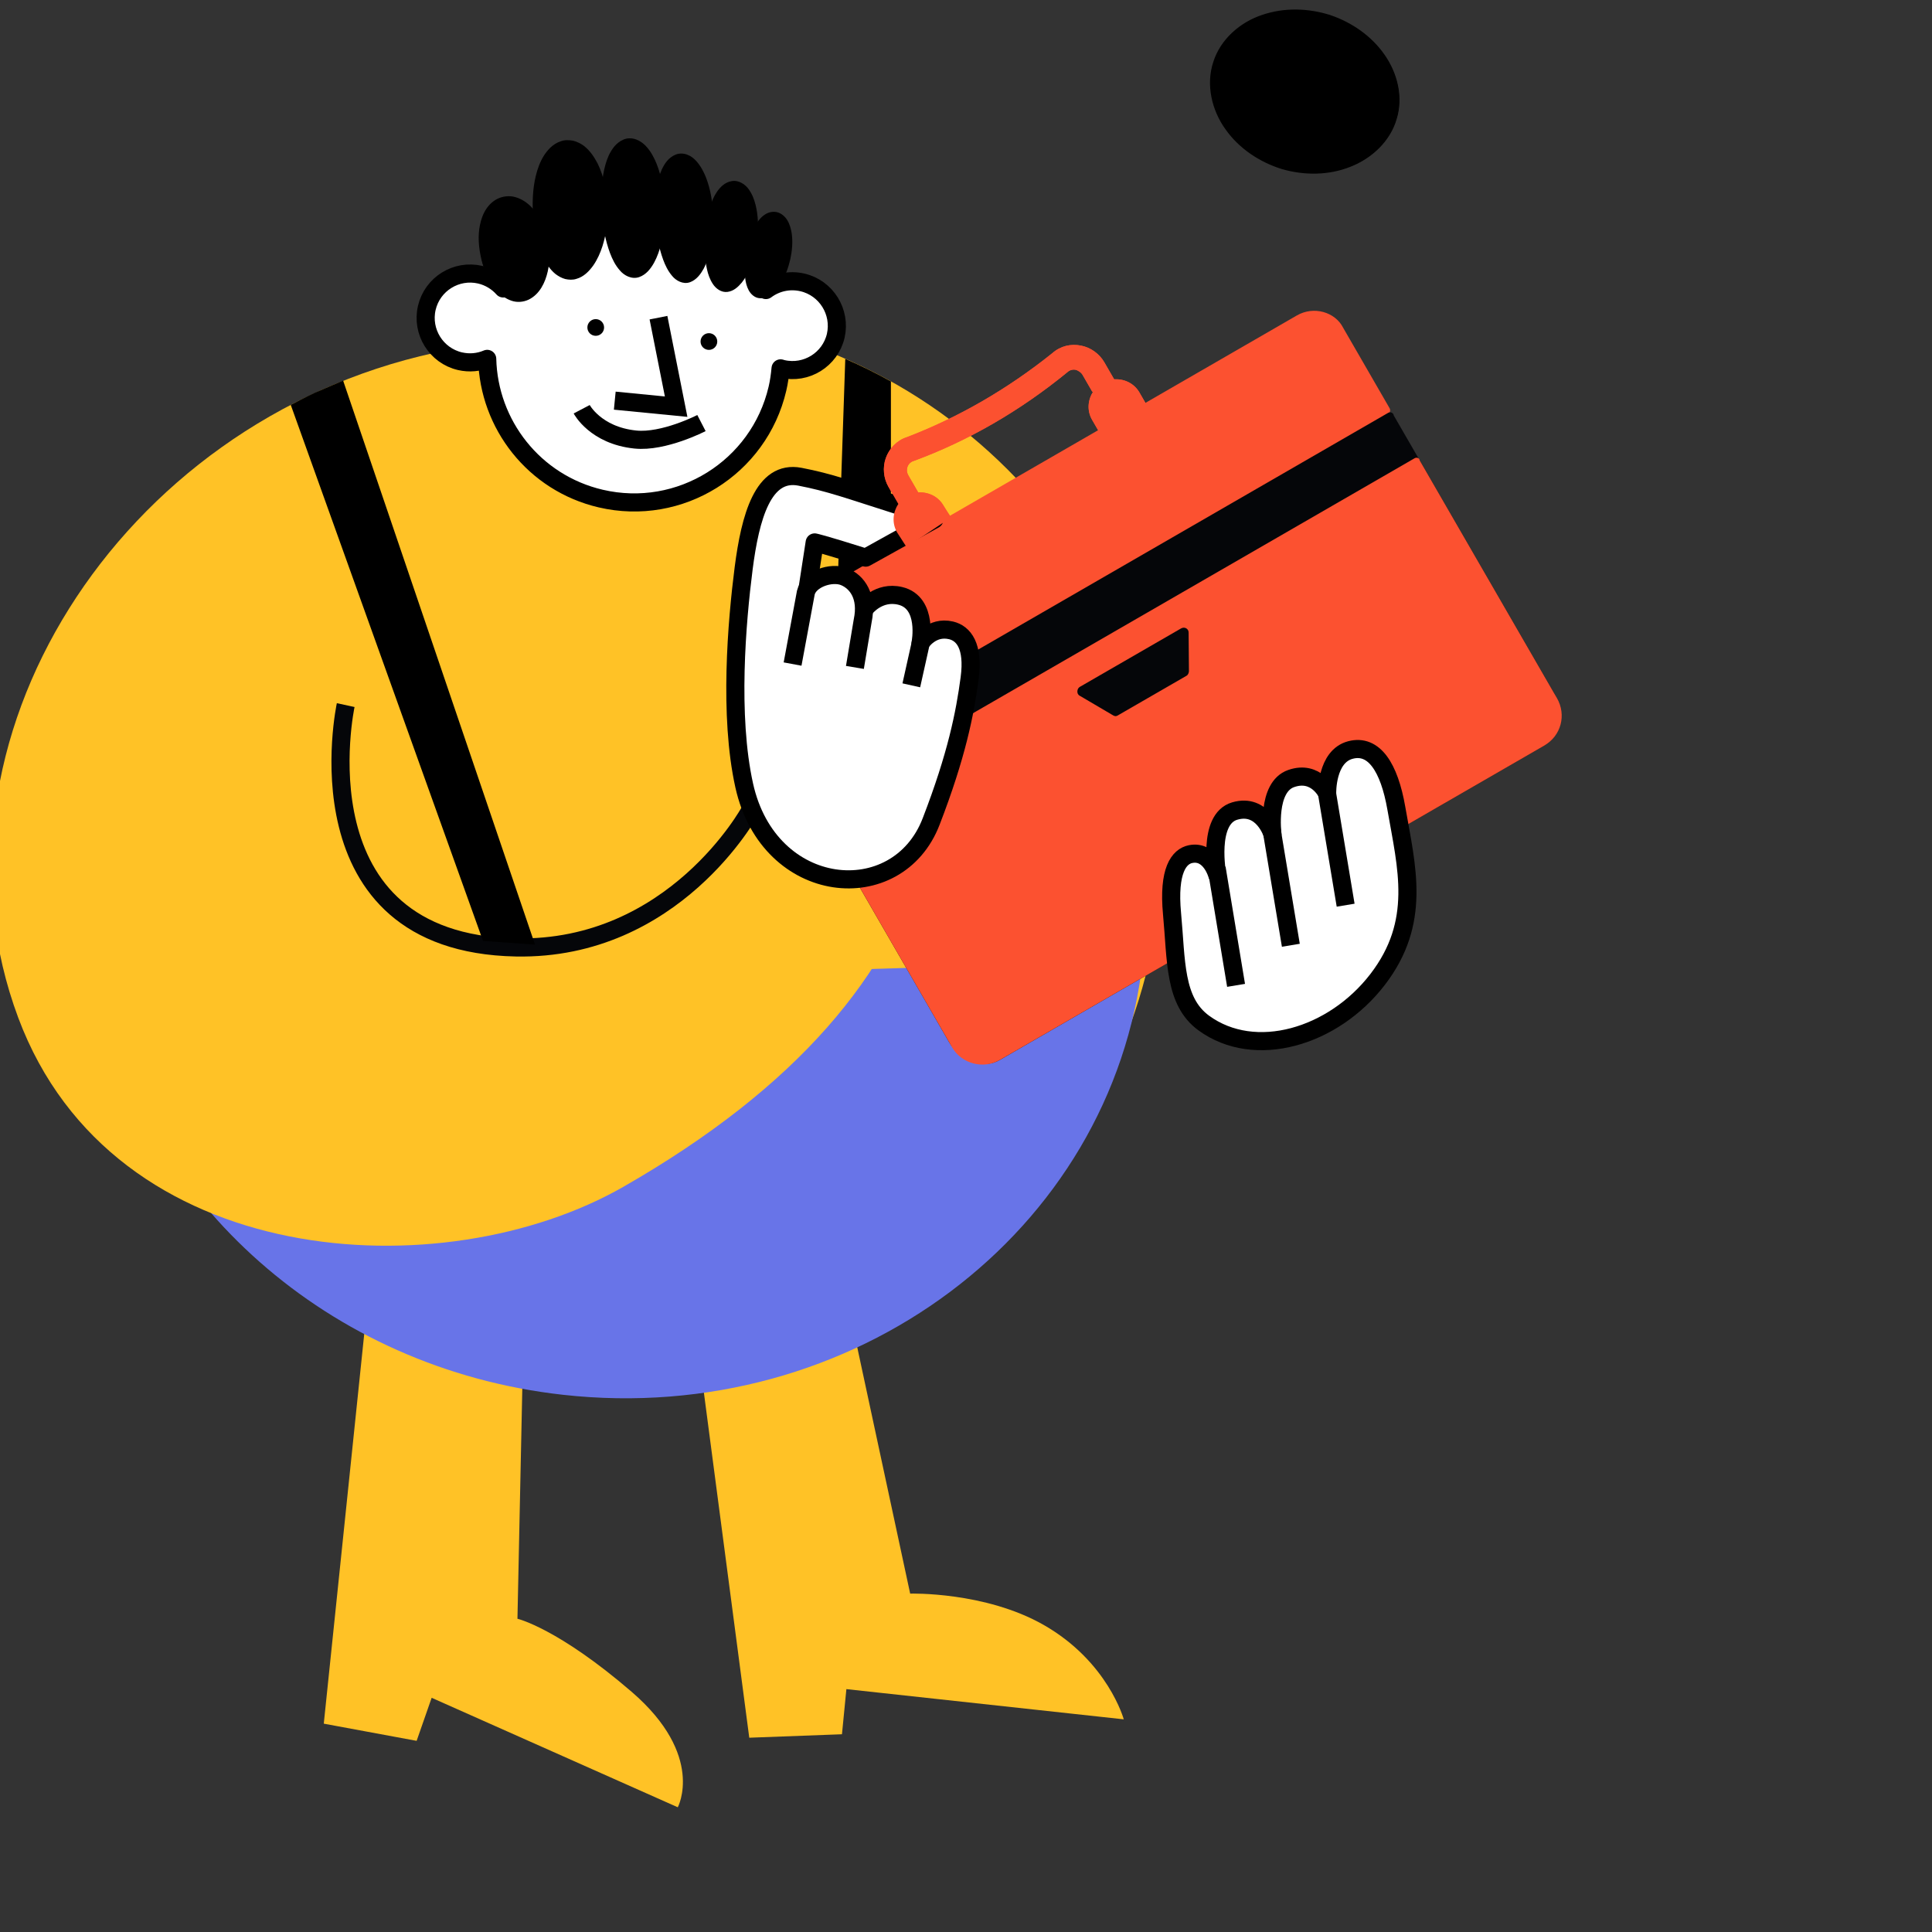 <?xml version="1.0" encoding="UTF-8"?> <svg xmlns="http://www.w3.org/2000/svg" width="160" height="160" viewBox="0 0 160 160" fill="none"><rect x="0" y="0" width="160" height="160" fill="#333333" stroke="none"/> <g clip-path="url(#clip0_1_5133)"> <path d="M52.518 113.568C76.679 113.568 96.265 93.982 96.265 69.822C96.265 45.661 76.679 26.075 52.518 26.075C28.358 26.075 8.771 45.661 8.771 69.822C8.771 93.982 28.358 113.568 52.518 113.568Z" fill="#FFC226"></path> <path d="M68.425 76.414L73.781 75.154V31.59C72.556 30.905 71.299 30.286 70.002 29.721L68.425 76.414Z" fill="black"></path> <path d="M26.814 142.746L34.504 144.169L35.748 140.604L56.131 149.671C56.131 149.671 58.433 145.387 52.313 140.111C46.192 134.836 42.853 134.058 42.853 134.058L43.452 105.645L32.016 92.633L26.814 142.746Z" fill="#FFC226"></path> <path d="M62.051 143.91L69.728 143.624L70.094 139.886L93.065 142.387C93.065 142.387 91.761 137.611 86.433 134.57C81.57 131.796 75.376 131.976 75.376 131.976L69.409 104.202L55.492 94.03L62.051 143.91Z" fill="#FFC226"></path> <path d="M94.636 79.554C92.121 102.086 70.621 118.185 46.612 115.51C27.1 113.335 11.939 99.438 8.28 82.215" fill="#6874E8"></path> <path d="M63.761 71.551L70.194 67.26L74.298 71.644L67.958 75.369L63.761 71.551Z" fill="#00C76E"></path> <path d="M35.98 29.222C9.75 34.956 -6.975 61.579 1.514 84.291C9.377 105.339 36.725 106.829 51.634 98.281C65.95 90.078 73.806 80.752 76.8 70.247C77.432 68.032 78.07 65.697 78.07 65.697C78.07 65.697 75.722 67.254 70.114 67.693C65.245 68.072 62.098 67.167 62.098 67.167C62.098 67.167 55.831 78.716 42.719 78.457C24.352 78.091 28.623 58.386 28.623 58.386" fill="#FFC226"></path> <path d="M70.121 67.699C65.251 68.079 62.104 67.174 62.104 67.174C62.104 67.174 55.838 78.722 42.726 78.463C24.358 78.097 28.629 58.393 28.629 58.393" stroke="#050609" stroke-width="1.5" stroke-miterlimit="10" stroke-linejoin="round"></path> <path d="M107.403 26.123L94.86 33.365L94.362 32.503C93.91 31.719 93.078 31.363 92.269 31.412L91.455 30C91.047 29.295 90.326 28.77 89.506 28.617C88.686 28.463 87.844 28.636 87.151 29.245C83.437 32.226 79.36 34.579 75.078 36.215C74.282 36.466 73.634 37.153 73.357 37.941C73.08 38.728 73.174 39.614 73.581 40.32L74.395 41.731C73.949 42.407 73.841 43.305 74.294 44.089L74.792 44.952L62.249 52.193C60.837 53.008 60.419 54.818 61.188 56.15L64.99 62.735C65.081 62.892 65.328 62.958 65.485 62.868L114.951 34.308C115.108 34.218 115.174 33.971 115.084 33.814L111.237 27.15C110.591 25.851 108.814 25.309 107.403 26.123ZM90.545 32.407C90.099 33.083 89.99 33.982 90.443 34.766L90.941 35.628L78.633 42.734L78.135 41.872C77.682 41.088 76.85 40.732 76.042 40.781L75.227 39.37C75.046 39.056 75.112 38.809 75.145 38.685C75.179 38.561 75.323 38.269 75.682 38.166C80.166 36.518 84.478 34.029 88.382 30.834C88.65 30.574 88.976 30.595 89.1 30.628C89.223 30.662 89.516 30.806 89.651 31.041L90.466 32.453L90.545 32.407Z" fill="#FC5130"></path> <path d="M114.98 34.179L65.436 62.784C65.279 62.874 65.228 63.148 65.333 63.331L78.597 86.303C79.548 87.951 81.463 88.553 82.796 87.784L127.873 61.759C129.284 60.944 129.641 59.029 128.69 57.382L115.427 34.409C115.4 34.181 115.137 34.089 114.98 34.179Z" fill="#050609"></path> <path d="M117.156 37.948L67.612 66.552C67.455 66.643 67.389 66.89 67.479 67.047L78.84 86.724C79.654 88.135 81.464 88.553 82.796 87.784L127.873 61.759C129.284 60.944 129.748 59.213 128.933 57.802L117.573 38.126C117.561 37.923 117.313 37.857 117.156 37.948ZM98.437 52.414L98.462 55.535C98.474 55.737 98.362 55.906 98.284 55.951L92.561 59.255C92.404 59.346 92.281 59.313 92.112 59.201L89.421 57.619C89.129 57.474 89.183 57.025 89.418 56.889L97.806 52.046C98.12 51.865 98.458 52.088 98.437 52.414Z" fill="#FC5130"></path> <path d="M97.064 75.682C96.724 72.076 97.642 70.926 98.6 70.733C100.257 70.4 100.809 72.462 100.809 72.462C100.809 72.462 99.944 67.846 102.253 67.167C104.581 66.482 105.379 69.076 105.379 69.076C105.379 69.076 104.867 65.184 106.936 64.473C109.005 63.754 109.91 65.71 109.91 65.71C109.91 65.71 109.816 62.637 111.845 62.111C113.781 61.605 115.045 63.535 115.637 66.927C116.496 71.857 117.746 76.361 114.081 81.124C110.415 85.887 103.936 87.816 99.691 84.723C97.223 82.92 97.43 79.567 97.064 75.682Z" fill="white" stroke="black" stroke-width="1.5" stroke-miterlimit="10" stroke-linejoin="round"></path> <path d="M102.366 81.603L100.756 71.891" stroke="black" stroke-width="1.5" stroke-miterlimit="10"></path> <path d="M106.902 78.283L105.286 68.57" stroke="black" stroke-width="1.5" stroke-miterlimit="10"></path> <path d="M111.44 74.964L109.823 65.251" stroke="black" stroke-width="1.5" stroke-miterlimit="10"></path> <path d="M61.587 47.057C61.021 51.474 60.35 59.264 61.633 65.052C63.689 74.319 74.326 75.284 77.114 68.032C79.229 62.557 79.914 59.078 80.3 56.178C80.659 53.477 79.788 52.452 78.77 52.206C77.127 51.814 76.236 53.257 76.236 53.257C76.236 53.257 76.901 49.904 74.546 49.346C72.75 48.92 71.659 50.357 71.659 50.357L66.889 48.68L67.468 44.922C67.468 44.922 67.95 44.997 71.692 46.18L77.382 43.02C76.525 42.577 75.86 42.317 74.386 41.848C70.262 40.538 68.732 39.959 66.244 39.48C63.19 38.895 62.132 42.833 61.587 47.057Z" fill="white" stroke="black" stroke-width="1.5" stroke-miterlimit="10" stroke-linejoin="round"></path> <path d="M75.471 56.756L76.249 53.264" stroke="black" stroke-width="1.5" stroke-miterlimit="10"></path> <path d="M65.638 54.994L66.736 49.08C67.002 47.949 68.844 47.324 69.915 47.756C70.993 48.195 71.865 49.399 71.445 51.408L70.8 55.273" fill="white"></path> <path d="M65.638 54.994L66.736 49.08C67.002 47.949 68.844 47.324 69.915 47.756C70.993 48.195 71.865 49.399 71.445 51.408L70.8 55.273" stroke="black" stroke-width="1.5" stroke-miterlimit="10" stroke-linejoin="round"></path> <path d="M94.362 32.504L94.86 33.367L90.94 35.63L90.442 34.767C89.989 33.983 90.098 33.085 90.544 32.409L90.465 32.454L89.651 31.043C89.515 30.808 89.222 30.663 89.099 30.63C88.975 30.597 88.649 30.576 88.381 30.835C84.477 34.03 80.165 36.52 75.681 38.168C75.322 38.27 75.178 38.563 75.145 38.687C75.112 38.81 75.045 39.057 75.226 39.371L76.041 40.782C76.849 40.734 77.682 41.089 78.134 41.873L78.769 42.847L75.077 45.308L74.293 44.091C73.84 43.307 73.949 42.408 74.395 41.733L73.58 40.322C73.173 39.616 73.079 38.729 73.356 37.942C73.633 37.155 74.281 36.467 75.078 36.217C79.359 34.581 83.436 32.227 87.15 29.247C87.844 28.637 88.685 28.465 89.505 28.619C90.326 28.772 91.046 29.297 91.454 30.002L92.269 31.413C93.077 31.365 93.909 31.72 94.362 32.504Z" fill="#FC5130"></path> <path d="M115.624 9.875C116.684 6.484 114.209 2.693 110.096 1.407C105.983 0.121 101.789 1.827 100.729 5.218C99.668 8.609 102.143 12.4 106.257 13.686C110.37 14.972 114.564 13.266 115.624 9.875Z" fill="black"></path> <path d="M115.593 9.863C115.872 8.979 115.899 8.021 115.706 7.109C115.506 6.198 115.087 5.353 114.541 4.608C113.431 3.124 111.801 2.08 110.044 1.561C108.288 1.036 106.372 1.022 104.663 1.648C102.96 2.253 101.496 3.577 100.984 5.3C100.458 7.016 100.95 8.912 102.022 10.329C103.086 11.766 104.649 12.81 106.359 13.369C108.069 13.928 109.958 14.014 111.708 13.482C112.572 13.21 113.404 12.771 114.089 12.159C114.768 11.533 115.3 10.748 115.593 9.863ZM115.659 9.883C115.127 11.706 113.597 13.13 111.827 13.815C110.044 14.527 108.015 14.54 106.159 14.001C104.317 13.429 102.614 12.305 101.489 10.708C100.358 9.138 99.853 7.023 100.478 5.133C101.077 3.238 102.713 1.834 104.523 1.235C106.346 0.61 108.341 0.67 110.151 1.242C111.947 1.847 113.584 2.978 114.661 4.528C115.739 6.058 116.231 8.067 115.659 9.883Z" fill="black"></path> <path d="M44.308 78.231L40.001 77.923L24.08 33.532C24.08 33.532 25.53 32.767 26.076 32.528C26.787 32.215 28.417 31.523 28.417 31.523L44.308 78.231Z" fill="black"></path> <path d="M66.454 23.388C65.356 23.135 64.265 23.394 63.427 24.02C61.863 20.873 58.963 18.425 55.277 17.56C49.709 16.263 44.154 19.017 41.673 23.887C41.187 23.341 40.529 22.929 39.764 22.749C37.788 22.29 35.806 23.521 35.346 25.497C34.888 27.472 36.118 29.455 38.094 29.914C38.879 30.093 39.657 30.014 40.349 29.721C40.476 35.143 44.228 39.999 49.749 41.289C56.302 42.82 62.855 38.742 64.385 32.189C64.518 31.623 64.591 31.065 64.644 30.506C64.697 30.519 64.744 30.539 64.797 30.552C66.773 31.012 68.755 29.781 69.214 27.805C69.66 25.829 68.429 23.847 66.454 23.388Z" fill="white" stroke="black" stroke-width="1.5" stroke-miterlimit="10" stroke-linejoin="round"></path> <path d="M58.709 28.976C59.091 28.976 59.401 28.666 59.401 28.284C59.401 27.902 59.091 27.592 58.709 27.592C58.327 27.592 58.017 27.902 58.017 28.284C58.017 28.666 58.327 28.976 58.709 28.976Z" fill="black"></path> <path d="M49.336 27.811C49.718 27.811 50.028 27.502 50.028 27.12C50.028 26.738 49.718 26.428 49.336 26.428C48.954 26.428 48.644 26.738 48.644 27.12C48.644 27.502 48.954 27.811 49.336 27.811Z" fill="black"></path> <path d="M58.092 35.036C58.092 35.036 54.972 36.646 52.611 36.4C49.311 36.06 48.173 33.892 48.173 33.892" stroke="black" stroke-width="1.5" stroke-miterlimit="10"></path> <path d="M54.532 26.308L55.995 33.678L50.913 33.18" stroke="black" stroke-width="1.5" stroke-miterlimit="10"></path> <path d="M62.44 19.86C62.68 17.459 61.976 15.422 60.869 15.311C59.761 15.201 58.669 17.058 58.429 19.46C58.189 21.862 58.892 23.898 60 24.009C61.107 24.12 62.2 22.262 62.44 19.86Z" fill="black"></path> <path d="M58.446 19.689C58.419 20.121 58.413 20.547 58.439 20.98C58.479 21.405 58.559 21.831 58.679 22.243C58.805 22.649 58.985 23.042 59.238 23.361C59.477 23.687 59.85 23.913 60.209 23.827C60.568 23.773 60.881 23.474 61.12 23.162C61.367 22.835 61.546 22.456 61.699 22.07C61.998 21.285 62.145 20.447 62.198 19.609C62.238 18.771 62.178 17.926 61.945 17.141C61.832 16.755 61.672 16.383 61.46 16.083C61.247 15.784 60.974 15.598 60.688 15.651C60.395 15.664 60.083 15.917 59.816 16.203C59.55 16.496 59.324 16.855 59.138 17.227C58.759 17.986 58.519 18.831 58.446 19.689ZM58.38 19.682C58.439 18.817 58.546 17.946 58.812 17.101C58.945 16.675 59.118 16.256 59.384 15.87C59.65 15.498 60.016 15.099 60.595 14.999C61.194 14.893 61.746 15.292 62.012 15.684C62.304 16.09 62.464 16.536 62.577 16.981C62.797 17.873 62.81 18.777 62.73 19.662C62.644 20.547 62.451 21.419 62.098 22.243C61.925 22.656 61.712 23.055 61.426 23.408C61.14 23.747 60.768 24.106 60.255 24.173C59.737 24.246 59.278 23.893 59.038 23.521C58.785 23.142 58.639 22.716 58.546 22.29C58.353 21.419 58.326 20.547 58.38 19.682Z" fill="black"></path> <path d="M65.159 21.562C65.559 19.731 65.147 18.086 64.239 17.888C63.331 17.69 62.27 19.013 61.87 20.843C61.47 22.674 61.882 24.319 62.791 24.517C63.699 24.716 64.759 23.392 65.159 21.562Z" fill="black"></path> <path d="M61.872 20.999C61.725 21.665 61.712 22.363 61.852 23.022C61.925 23.348 62.045 23.667 62.224 23.933C62.397 24.193 62.663 24.392 62.943 24.372C63.222 24.379 63.495 24.206 63.721 23.993C63.947 23.773 64.14 23.507 64.293 23.221C64.612 22.649 64.812 22.011 64.925 21.365C65.025 20.72 65.045 20.048 64.912 19.436C64.799 18.837 64.486 18.212 64.067 18.205C63.628 18.166 63.062 18.651 62.69 19.163C62.297 19.702 62.011 20.334 61.872 20.999ZM61.805 20.986C61.931 20.314 62.084 19.636 62.391 18.984C62.544 18.664 62.73 18.345 62.989 18.066C63.249 17.8 63.615 17.534 64.1 17.54C64.593 17.54 64.998 17.899 65.198 18.232C65.411 18.585 65.504 18.957 65.564 19.316C65.67 20.048 65.597 20.773 65.451 21.465C65.291 22.157 65.052 22.829 64.672 23.441C64.486 23.747 64.26 24.033 63.98 24.273C63.701 24.505 63.349 24.725 62.929 24.698C62.51 24.678 62.184 24.366 62.011 24.053C61.838 23.734 61.752 23.381 61.712 23.035C61.626 22.35 61.699 21.665 61.805 20.986Z" fill="black"></path> <path d="M56.79 23.29C58.027 23.24 58.936 20.907 58.82 18.08C58.705 15.254 57.608 13.003 56.371 13.054C55.133 13.104 54.224 15.437 54.34 18.264C54.456 21.091 55.553 23.341 56.79 23.29Z" fill="black"></path> <path d="M54.388 18.565C54.428 19.064 54.487 19.556 54.587 20.048C54.7 20.534 54.853 21.013 55.046 21.465C55.252 21.918 55.505 22.35 55.838 22.689C56.157 23.035 56.63 23.248 57.022 23.075C57.421 22.922 57.721 22.517 57.933 22.097C58.14 21.665 58.286 21.199 58.386 20.72C58.579 19.762 58.612 18.778 58.539 17.8C58.446 16.829 58.253 15.857 57.873 14.986C57.694 14.547 57.454 14.134 57.162 13.815C56.876 13.482 56.516 13.316 56.19 13.436C55.851 13.536 55.538 13.902 55.306 14.294C55.066 14.7 54.88 15.152 54.747 15.618C54.454 16.562 54.334 17.567 54.388 18.565ZM54.321 18.565C54.248 17.567 54.228 16.556 54.388 15.538C54.467 15.033 54.587 14.527 54.807 14.035C55.033 13.562 55.352 13.043 55.971 12.797C56.277 12.678 56.643 12.697 56.935 12.817C57.235 12.93 57.474 13.13 57.661 13.336C58.04 13.755 58.286 14.241 58.479 14.726C58.851 15.711 59.011 16.735 59.064 17.753C59.111 18.778 59.044 19.802 58.805 20.8C58.685 21.299 58.519 21.791 58.273 22.257C58.02 22.703 57.687 23.175 57.135 23.375C56.563 23.574 55.971 23.235 55.658 22.843C55.319 22.443 55.093 21.978 54.92 21.505C54.574 20.561 54.401 19.563 54.321 18.565Z" fill="black"></path> <path d="M52.556 22.854C53.914 22.8 54.916 20.277 54.794 17.219C54.672 14.161 53.472 11.726 52.113 11.78C50.755 11.834 49.753 14.357 49.875 17.415C49.997 20.473 51.197 22.908 52.556 22.854Z" fill="black"></path> <path d="M49.925 17.746C49.965 18.285 50.032 18.824 50.145 19.356C50.265 19.882 50.431 20.401 50.65 20.893C50.87 21.378 51.149 21.851 51.522 22.217C51.874 22.589 52.387 22.815 52.832 22.629C53.278 22.463 53.604 22.024 53.837 21.571C54.07 21.106 54.229 20.6 54.336 20.081C54.555 19.044 54.595 17.966 54.509 16.908C54.409 15.85 54.196 14.799 53.784 13.848C53.584 13.376 53.325 12.923 52.992 12.577C52.673 12.218 52.267 12.032 51.894 12.171C51.509 12.285 51.169 12.684 50.91 13.116C50.65 13.555 50.444 14.047 50.298 14.56C49.992 15.578 49.865 16.669 49.925 17.746ZM49.859 17.753C49.786 16.669 49.772 15.571 49.952 14.473C50.045 13.928 50.185 13.376 50.424 12.85C50.677 12.345 51.03 11.792 51.681 11.54C52.001 11.413 52.393 11.433 52.706 11.559C53.032 11.679 53.285 11.885 53.491 12.098C53.91 12.544 54.176 13.07 54.389 13.595C54.802 14.653 54.981 15.764 55.041 16.875C55.094 17.979 55.021 19.097 54.755 20.181C54.622 20.72 54.442 21.252 54.17 21.751C53.897 22.237 53.524 22.742 52.932 22.948C52.32 23.161 51.681 22.815 51.336 22.396C50.956 21.971 50.71 21.465 50.517 20.953C50.132 19.922 49.945 18.837 49.859 17.753Z" fill="black"></path> <path d="M47.233 23.028C48.857 22.99 50.114 20.478 50.041 17.418C49.968 14.359 48.593 11.91 46.969 11.949C45.346 11.987 44.089 14.499 44.162 17.558C44.235 20.618 45.61 23.067 47.233 23.028Z" fill="black"></path> <path d="M44.217 17.998C44.297 19.123 44.543 20.26 45.088 21.252C45.361 21.737 45.707 22.196 46.146 22.516C46.578 22.835 47.13 22.975 47.623 22.795C48.122 22.642 48.508 22.23 48.8 21.784C49.1 21.331 49.306 20.812 49.459 20.287C49.765 19.223 49.838 18.098 49.752 16.994C49.645 15.896 49.392 14.792 48.88 13.847C48.627 13.375 48.308 12.936 47.916 12.643C47.53 12.337 47.064 12.204 46.625 12.351C46.179 12.464 45.787 12.836 45.467 13.249C45.148 13.674 44.895 14.167 44.702 14.686C44.323 15.723 44.157 16.868 44.217 17.998ZM44.15 17.998C44.077 16.861 44.097 15.703 44.37 14.572C44.51 14.007 44.702 13.448 45.022 12.923C45.341 12.417 45.787 11.912 46.445 11.699C46.765 11.579 47.13 11.592 47.463 11.652C47.796 11.732 48.095 11.892 48.355 12.078C48.867 12.477 49.206 12.996 49.486 13.528C50.018 14.606 50.237 15.783 50.304 16.941C50.357 18.105 50.251 19.276 49.891 20.393C49.712 20.952 49.472 21.491 49.133 21.983C48.794 22.456 48.341 22.928 47.736 23.094C47.437 23.194 47.111 23.174 46.811 23.108C46.512 23.028 46.246 22.875 46.006 22.695C45.541 22.316 45.228 21.817 44.975 21.298C44.469 20.267 44.243 19.136 44.15 17.998Z" fill="black"></path> <path d="M43.211 24.84C44.681 24.588 45.558 22.543 45.169 20.272C44.781 18.002 43.274 16.365 41.803 16.617C40.333 16.868 39.456 18.913 39.845 21.184C40.233 23.454 41.74 25.091 43.211 24.84Z" fill="black"></path> <path d="M39.991 21.698C40.217 22.569 40.63 23.414 41.295 24.026C41.933 24.631 42.905 24.951 43.643 24.512C44.395 24.119 44.781 23.241 44.94 22.403C45.1 21.545 45.027 20.646 44.801 19.808C44.554 18.977 44.149 18.178 43.543 17.606C42.951 17.034 42.133 16.728 41.454 17.081C40.763 17.4 40.29 18.198 40.044 19.03C39.791 19.881 39.785 20.82 39.991 21.698ZM39.924 21.711C39.698 20.833 39.565 19.901 39.691 18.963C39.758 18.498 39.878 18.025 40.104 17.586C40.33 17.147 40.676 16.741 41.148 16.489C41.621 16.243 42.206 16.176 42.718 16.336C43.231 16.489 43.656 16.788 44.002 17.141C44.688 17.859 45.087 18.764 45.313 19.675C45.526 20.593 45.572 21.558 45.359 22.489C45.153 23.394 44.701 24.359 43.789 24.811C43.344 25.024 42.812 25.064 42.359 24.904C41.9 24.751 41.514 24.465 41.195 24.126C40.563 23.441 40.17 22.589 39.924 21.711Z" fill="black"></path> </g> <defs> <clipPath id="clip0_1_5133"> <rect width="160" height="160" fill="white"></rect> </clipPath> </defs> </svg> 